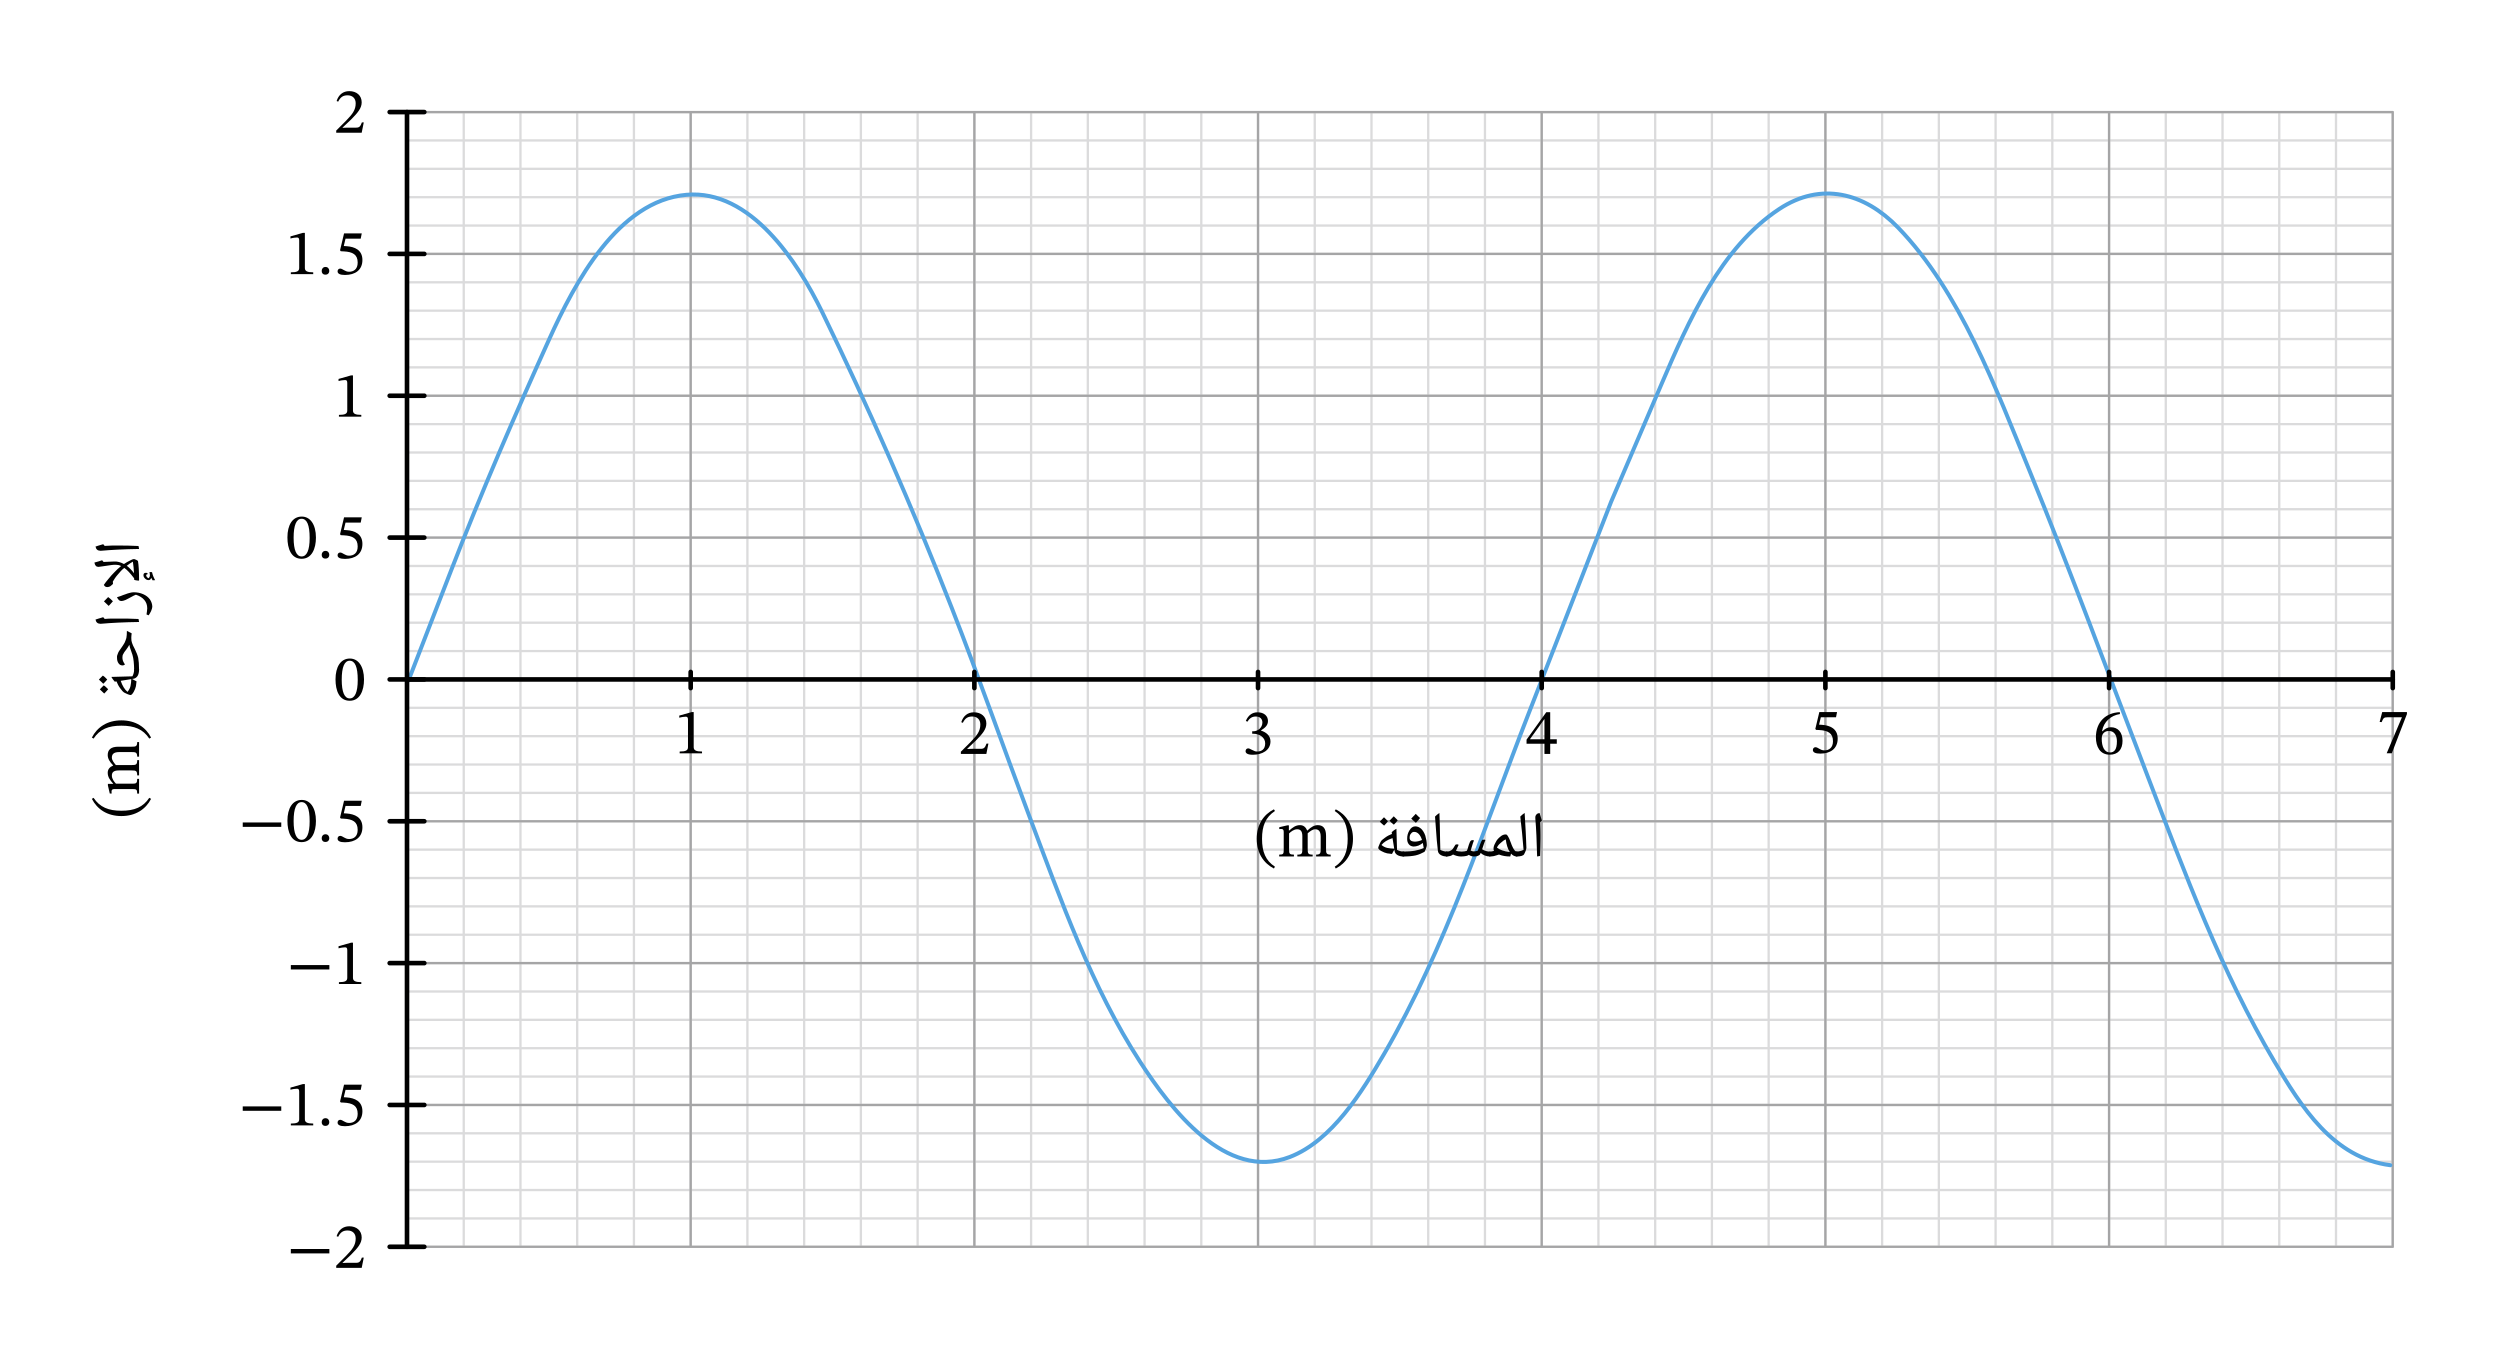 <svg xmlns="http://www.w3.org/2000/svg" width="575.253" height="312.68" viewBox="0 0 431.44 234.51" class="displayed_equation">
  <defs>
    <clipPath id="svg535186508056tikz_00001a">
      <path d="M 70.043 33.07 L 413 33.07 L 413 201.441 L 70.043 201.441 Z M 70.043 33.07" />
    </clipPath>
  </defs>
  <path d="M 702.383 193.459 L 4129.336 193.459 M 702.383 242.405 L 4129.336 242.405 M 702.383 291.35 L 4129.336 291.35 M 702.383 340.334 L 4129.336 340.334 M 702.383 389.28 L 4129.336 389.28 M 702.383 438.225 L 4129.336 438.225 M 702.383 487.17 L 4129.336 487.17 M 702.383 536.155 L 4129.336 536.155 M 702.383 585.1 L 4129.336 585.1 M 702.383 634.045 L 4129.336 634.045 M 702.383 682.991 L 4129.336 682.991 M 702.383 731.975 L 4129.336 731.975 M 702.383 780.92 L 4129.336 780.92 M 702.383 829.866 L 4129.336 829.866 M 702.383 878.811 L 4129.336 878.811 M 702.383 927.795 L 4129.336 927.795 M 702.383 976.741 L 4129.336 976.741 M 702.383 1025.686 L 4129.336 1025.686 M 702.383 1074.631 L 4129.336 1074.631 M 702.383 1123.616 L 4129.336 1123.616 M 702.383 1172.561 L 4129.336 1172.561 M 702.383 1221.506 L 4129.336 1221.506 M 702.383 1270.452 L 4129.336 1270.452 M 702.383 1319.436 L 4129.336 1319.436 M 702.383 1368.381 L 4129.336 1368.381 M 702.383 1417.327 L 4129.336 1417.327 M 702.383 1466.272 L 4129.336 1466.272 M 702.383 1515.256 L 4129.336 1515.256 M 702.383 1564.202 L 4129.336 1564.202 M 702.383 1613.147 L 4129.336 1613.147 M 702.383 1662.131 L 4129.336 1662.131 M 702.383 1711.077 L 4129.336 1711.077 M 702.383 1760.022 L 4129.336 1760.022 M 702.383 1808.967 L 4129.336 1808.967 M 702.383 1857.952 L 4129.336 1857.952 M 702.383 1906.897 L 4129.336 1906.897 M 702.383 1955.842 L 4129.336 1955.842 M 702.383 2004.787 L 4129.336 2004.787 M 702.383 2053.772 L 4129.336 2053.772 M 702.383 2102.717 L 4129.336 2102.717 M 702.383 2151.662 L 4129.336 2151.662 M 702.383 193.42 L 702.383 2151.702 M 800.312 193.42 L 800.312 2151.702 M 898.203 193.42 L 898.203 2151.702 M 996.094 193.42 L 996.094 2151.702 M 1094.023 193.42 L 1094.023 2151.702 M 1191.953 193.42 L 1191.953 2151.702 M 1289.844 193.42 L 1289.844 2151.702 M 1387.773 193.42 L 1387.773 2151.702 M 1485.664 193.42 L 1485.664 2151.702 M 1583.594 193.42 L 1583.594 2151.702 M 1681.484 193.42 L 1681.484 2151.702 M 1779.414 193.42 L 1779.414 2151.702 M 1877.305 193.42 L 1877.305 2151.702 M 1975.234 193.42 L 1975.234 2151.702 M 2073.125 193.42 L 2073.125 2151.702 M 2171.055 193.42 L 2171.055 2151.702 M 2268.945 193.42 L 2268.945 2151.702 M 2366.875 193.42 L 2366.875 2151.702 M 2464.766 193.42 L 2464.766 2151.702 M 2562.695 193.42 L 2562.695 2151.702 M 2660.625 193.42 L 2660.625 2151.702 M 2758.516 193.42 L 2758.516 2151.702 M 2856.445 193.42 L 2856.445 2151.702 M 2954.336 193.42 L 2954.336 2151.702 M 3052.266 193.42 L 3052.266 2151.702 M 3150.156 193.42 L 3150.156 2151.702 M 3248.086 193.42 L 3248.086 2151.702 M 3345.977 193.42 L 3345.977 2151.702 M 3443.906 193.42 L 3443.906 2151.702 M 3541.797 193.42 L 3541.797 2151.702 M 3639.727 193.42 L 3639.727 2151.702 M 3737.617 193.42 L 3737.617 2151.702 M 3835.547 193.42 L 3835.547 2151.702 M 3933.438 193.42 L 3933.438 2151.702 M 4031.367 193.42 L 4031.367 2151.702 M 4129.258 193.42 L 4129.258 2151.702" transform="matrix(.1 0 0 -.1 0 234.51)" fill="none" stroke-width="3.985" stroke-linecap="round" stroke-linejoin="round" stroke="#dbdbdc" stroke-miterlimit="10" />
  <path d="M 702.383 193.42 L 4129.336 193.42 M 702.383 438.225 L 4129.336 438.225 M 702.383 682.991 L 4129.336 682.991 M 702.383 927.795 L 4129.336 927.795 M 702.383 1172.561 L 4129.336 1172.561 M 702.383 1417.327 L 4129.336 1417.327 M 702.383 1662.131 L 4129.336 1662.131 M 702.383 1906.897 L 4129.336 1906.897 M 702.383 2151.623 L 4129.336 2151.623 M 702.383 193.42 L 702.383 2151.702 M 1191.953 193.42 L 1191.953 2151.702 M 1681.523 193.42 L 1681.523 2151.702 M 2171.055 193.42 L 2171.055 2151.702 M 2660.625 193.42 L 2660.625 2151.702 M 3150.195 193.42 L 3150.195 2151.702 M 3639.766 193.42 L 3639.766 2151.702 M 4129.258 193.42 L 4129.258 2151.702" transform="matrix(.1 0 0 -.1 0 234.51)" fill="none" stroke-width="3.985" stroke-linecap="round" stroke-linejoin="round" stroke="#a5a5a6" stroke-miterlimit="10" />
  <g clip-path="url(#svg535186508056tikz_00001a)">
    <path d="M 712.089 -1159.171 C 712.089 -1159.171 785.985 -1346.225 786.143 -1346.612 C 839.05 -1480.56 897.046 -1611.529 957.37 -1742.266 C 1001.912 -1838.771 1077.189 -1978.753 1196.653 -1989.003 C 1308.423 -1998.595 1390.604 -1874.55 1433.293 -1788.526 C 1515.276 -1623.287 1590.592 -1454.76 1659.004 -1283.449 C 1706.387 -1164.857 1749.312 -1044.564 1794.999 -925.508 C 1849.563 -783.36 1902.943 -635.372 1987.333 -507.73 C 2040.358 -427.586 2136.623 -302.805 2248.355 -344.966 C 2321.974 -372.738 2374.407 -456.518 2412.795 -521.113 C 2519.911 -701.553 2587.375 -908.76 2664.94 -1103.318 C 2664.98 -1103.434 2665.019 -1103.511 2665.059 -1103.627 L 2808.55 -1464.624 C 2808.55 -1464.624 2896.333 -1665.603 2896.451 -1665.912 C 2943.519 -1773.635 2999.227 -1898.454 3101.529 -1964.712 C 3174.162 -2011.785 3249.636 -1992.793 3308.539 -1933.227 C 3417.154 -1823.415 3479.489 -1657.325 3538.038 -1517.034 C 3610.198 -1344.137 3676.006 -1168.725 3744.299 -994.28 C 3809.12 -828.77 3872.324 -661.481 3964.368 -508.735 C 4011.357 -430.719 4067.42 -343.303 4166.842 -330.925" transform="matrix(.099 0 0 .101 0 234.51)" fill="none" stroke-width="6.942" stroke-linecap="round" stroke-linejoin="round" stroke="#55a4e0" stroke-miterlimit="10" />
  </g>
  <path d="M 1191.953 1185.452 L 1191.953 1157.639" transform="matrix(.1 0 0 -.1 0 234.51)" fill="none" stroke-width="7.97" stroke-linecap="round" stroke-linejoin="round" stroke="#000" stroke-miterlimit="10" />
  <path d="M 121.152 130.012 L 121.152 129.695 C 120.129 129.695 119.715 129.496 119.715 128.949 L 119.715 122.883 L 119.391 122.883 L 117.227 123.492 L 117.227 123.863 C 117.57 123.75 118.141 123.684 118.363 123.684 C 118.641 123.684 118.73 123.84 118.73 124.23 L 118.73 128.949 C 118.73 129.508 118.34 129.695 117.293 129.695 L 117.293 130.012 L 121.152 130.012" />
  <path d="M 1681.523 1185.452 L 1681.523 1157.639" transform="matrix(.1 0 0 -.1 0 234.51)" fill="none" stroke-width="7.97" stroke-linecap="round" stroke-linejoin="round" stroke="#000" stroke-miterlimit="10" />
  <path d="M 170.578 128.324 L 170.254 128.324 C 169.996 128.992 169.852 129.23 169.258 129.23 L 167.711 129.23 L 166.93 129.262 L 166.93 129.207 L 168.402 127.812 C 169.586 126.617 170.219 125.848 170.219 124.855 C 170.219 123.684 169.34 122.926 168.078 122.926 C 166.996 122.926 166.238 123.551 165.891 124.633 L 166.16 124.742 C 166.57 123.906 167.062 123.652 167.789 123.652 C 168.648 123.652 169.18 124.188 169.18 125.023 C 169.18 126.195 168.621 126.898 167.52 128.035 L 165.824 129.73 L 165.824 130.109 L 170.219 130.109 L 170.578 128.324" />
  <path d="M 2171.055 1185.452 L 2171.055 1157.639" transform="matrix(.1 0 0 -.1 0 234.51)" fill="none" stroke-width="7.97" stroke-linecap="round" stroke-linejoin="round" stroke="#000" stroke-miterlimit="10" />
  <path d="M 215.258 124.555 C 215.641 123.965 216.051 123.652 216.719 123.652 C 217.414 123.652 217.859 124.031 217.859 124.688 C 217.859 125.59 217.066 126.203 216.309 126.203 L 216.098 126.203 L 216.098 126.629 L 216.32 126.629 C 217.391 126.629 218.34 127.289 218.34 128.281 C 218.34 129.375 217.656 129.695 216.953 129.695 C 216.688 129.695 216.531 129.652 216.051 129.406 C 215.66 129.207 215.57 129.152 215.395 129.152 C 215.102 129.152 214.957 129.406 214.957 129.641 C 214.957 129.934 215.203 130.254 216.207 130.254 C 217.836 130.254 219.254 129.473 219.254 127.945 C 219.254 126.953 218.508 126.363 217.613 126.082 L 217.613 126.051 C 218.316 125.602 218.82 125.191 218.82 124.422 C 218.82 123.57 218.16 122.926 217.023 122.926 C 216.109 122.926 215.414 123.438 215.004 124.406 L 215.258 124.555" />
  <path d="M 2660.625 1185.452 L 2660.625 1157.639" transform="matrix(.1 0 0 -.1 0 234.51)" fill="none" stroke-width="7.97" stroke-linecap="round" stroke-linejoin="round" stroke="#000" stroke-miterlimit="10" />
  <path d="M 268.664 128.348 L 268.664 127.578 L 267.527 127.578 L 267.527 122.914 L 266.848 122.914 L 263.445 127.645 L 263.445 128.348 L 266.535 128.348 L 266.535 130.109 L 267.527 130.109 L 267.527 128.348 Z M 266.535 127.578 L 264.059 127.578 L 264.059 127.531 L 266.492 124.129 L 266.535 124.129 L 266.535 127.578" />
  <path d="M 3150.195 1185.452 L 3150.195 1157.639" transform="matrix(.1 0 0 -.1 0 234.51)" fill="none" stroke-width="7.97" stroke-linecap="round" stroke-linejoin="round" stroke="#000" stroke-miterlimit="10" />
  <path d="M 316.852 123.785 L 317.031 122.883 L 313.973 122.883 L 313.281 125.793 L 313.414 125.961 C 313.57 125.961 313.629 125.961 313.918 125.984 C 315.457 126.062 316.328 126.52 316.328 127.914 C 316.328 129.07 315.625 129.496 314.832 129.496 C 314.117 129.496 313.75 128.949 313.305 128.949 C 313.023 128.949 312.859 129.176 312.859 129.43 C 312.859 129.844 313.281 130.055 314.141 130.055 C 315.914 130.055 317.141 129.184 317.141 127.465 C 317.141 125.715 315.77 125.191 314.453 125.09 L 313.93 125.059 L 314.23 123.785 L 316.852 123.785" />
  <path d="M 3639.766 1185.452 L 3639.766 1157.639" transform="matrix(.1 0 0 -.1 0 234.51)" fill="none" stroke-width="7.97" stroke-linecap="round" stroke-linejoin="round" stroke="#000" stroke-miterlimit="10" />
  <path d="M 365.828 122.902 C 363.43 123.004 361.703 124.555 361.703 127.242 C 361.703 128.883 362.426 130.242 364.09 130.242 C 365.496 130.242 366.297 129.363 366.297 127.848 C 366.297 126.383 365.508 125.504 364.289 125.504 C 363.711 125.504 363.297 125.746 362.84 126.195 L 362.762 126.184 C 363.039 124.555 364.289 123.461 365.852 123.227 Z M 365.328 127.934 C 365.328 129.352 364.883 129.855 364.133 129.855 C 363.164 129.855 362.707 128.859 362.707 127.477 C 362.707 126.508 363.309 126.148 363.957 126.148 C 364.883 126.148 365.328 126.93 365.328 127.934" />
  <path d="M 4129.336 1185.452 L 4129.336 1157.639" transform="matrix(.1 0 0 -.1 0 234.51)" fill="none" stroke-width="7.97" stroke-linecap="round" stroke-linejoin="round" stroke="#000" stroke-miterlimit="10" />
  <path d="M 415.379 123.227 L 415.379 122.883 L 411.113 122.883 L 410.668 124.59 L 411.016 124.621 C 411.316 123.898 411.406 123.785 412.031 123.785 L 414.516 123.785 L 411.883 130 L 412.766 130 L 415.379 123.227" />
  <path d="M 732.266 193.42 L 672.5 193.42" transform="matrix(.1 0 0 -.1 0 234.51)" fill="none" stroke-width="7.97" stroke-linecap="round" stroke-linejoin="round" stroke="#000" stroke-miterlimit="10" />
  <path d="M50.191 216.301L56.84 216.301 56.84 215.543 50.191 215.543zM62.777 217.027L62.453 217.027C62.195 217.695 62.051 217.93 61.461 217.93L59.91 217.93 59.129 217.961 59.129 217.906 60.602 216.512C61.785 215.316 62.418 214.551 62.418 213.555 62.418 212.383 61.539 211.625 60.277 211.625 59.195 211.625 58.438 212.25 58.09 213.332L58.359 213.445C58.773 212.605 59.262 212.352 59.988 212.352 60.848 212.352 61.383 212.887 61.383 213.723 61.383 214.895 60.824 215.598 59.719 216.734L58.023 218.43 58.023 218.809 62.418 218.809 62.777 217.027" />
  <path d="M 732.266 438.225 L 672.5 438.225" transform="matrix(.1 0 0 -.1 0 234.51)" fill="none" stroke-width="7.97" stroke-linecap="round" stroke-linejoin="round" stroke="#000" stroke-miterlimit="10" />
  <path d="M41.891 191.699L48.539 191.699 48.539 190.941 41.891 190.941zM54.055 194.211L54.055 193.898C53.027 193.898 52.613 193.699 52.613 193.152L52.613 187.082 52.289 187.082 50.125 187.695 50.125 188.062C50.473 187.949 51.039 187.887 51.266 187.887 51.543 187.887 51.633 188.043 51.633 188.43L51.633 193.152C51.633 193.707 51.242 193.898 50.191 193.898L50.191 194.211 54.055 194.211M56.828 193.664C56.828 193.297 56.598 192.973 56.172 192.973 55.758 192.973 55.516 193.285 55.516 193.652 55.516 194.031 55.727 194.301 56.16 194.301 56.598 194.301 56.828 194.008 56.828 193.664M62.25 188.086L62.43 187.184 59.375 187.184 58.684 190.094 58.816 190.262C58.973 190.262 59.027 190.262 59.32 190.285 60.859 190.363 61.727 190.816 61.727 192.215 61.727 193.371 61.023 193.797 60.234 193.797 59.52 193.797 59.148 193.25 58.703 193.25 58.426 193.25 58.258 193.473 58.258 193.73 58.258 194.145 58.684 194.355 59.539 194.355 61.316 194.355 62.543 193.484 62.543 191.766 62.543 190.016 61.172 189.492 59.852 189.391L59.328 189.355 59.629 188.086 62.25 188.086" />
  <path d="M 732.266 682.991 L 672.5 682.991" transform="matrix(.1 0 0 -.1 0 234.51)" fill="none" stroke-width="7.97" stroke-linecap="round" stroke-linejoin="round" stroke="#000" stroke-miterlimit="10" />
  <path d="M50.191 167.301L56.84 167.301 56.84 166.543 50.191 166.543zM62.352 169.809L62.352 169.496C61.328 169.496 60.914 169.297 60.914 168.75L60.914 162.684 60.59 162.684 58.426 163.293 58.426 163.664C58.773 163.551 59.34 163.484 59.562 163.484 59.844 163.484 59.93 163.641 59.93 164.031L59.93 168.75C59.93 169.309 59.539 169.496 58.492 169.496L58.492 169.809 62.352 169.809" />
  <path d="M 732.266 927.795 L 672.5 927.795" transform="matrix(.1 0 0 -.1 0 234.51)" fill="none" stroke-width="7.97" stroke-linecap="round" stroke-linejoin="round" stroke="#000" stroke-miterlimit="10" />
  <path d="M41.891 142.699L48.539 142.699 48.539 141.941 41.891 141.941zM54.523 141.676C54.523 139.375 53.516 138.047 52.078 138.047 50.461 138.047 49.602 139.52 49.602 141.641 49.602 143.613 50.258 145.332 52.055 145.332 53.809 145.332 54.523 143.582 54.523 141.676zM53.438 141.738C53.438 143.883 52.938 144.93 52.055 144.93 51.164 144.93 50.672 143.859 50.672 141.695 50.672 139.488 51.164 138.426 52.043 138.426 52.961 138.426 53.438 139.477 53.438 141.738M56.828 144.664C56.828 144.297 56.598 143.973 56.172 143.973 55.758 143.973 55.516 144.285 55.516 144.652 55.516 145.031 55.727 145.301 56.16 145.301 56.598 145.301 56.828 145.008 56.828 144.664M62.25 139.086L62.43 138.184 59.375 138.184 58.684 141.094 58.816 141.262C58.973 141.262 59.027 141.262 59.32 141.285 60.859 141.363 61.727 141.816 61.727 143.215 61.727 144.371 61.023 144.797 60.234 144.797 59.52 144.797 59.148 144.25 58.703 144.25 58.426 144.25 58.258 144.473 58.258 144.73 58.258 145.145 58.684 145.355 59.539 145.355 61.316 145.355 62.543 144.484 62.543 142.766 62.543 141.016 61.172 140.492 59.852 140.391L59.328 140.355 59.629 139.086 62.25 139.086" />
  <path d="M 732.266 1172.561 L 672.5 1172.561" transform="matrix(.1 0 0 -.1 0 234.51)" fill="none" stroke-width="7.97" stroke-linecap="round" stroke-linejoin="round" stroke="#000" stroke-miterlimit="10" />
  <path d="M 62.82 117.273 C 62.82 114.977 61.816 113.648 60.379 113.648 C 58.762 113.648 57.902 115.121 57.902 117.238 C 57.902 119.215 58.559 120.934 60.355 120.934 C 62.109 120.934 62.82 119.184 62.82 117.273 Z M 61.738 117.34 C 61.738 119.48 61.238 120.531 60.355 120.531 C 59.461 120.531 58.973 119.461 58.973 117.297 C 58.973 115.086 59.461 114.027 60.344 114.027 C 61.258 114.027 61.738 115.074 61.738 117.34" />
  <path d="M 732.266 1417.327 L 672.5 1417.327" transform="matrix(.1 0 0 -.1 0 234.51)" fill="none" stroke-width="7.97" stroke-linecap="round" stroke-linejoin="round" stroke="#000" stroke-miterlimit="10" />
  <path d="M54.523 92.773C54.523 90.477 53.516 89.148 52.078 89.148 50.461 89.148 49.602 90.621 49.602 92.738 49.602 94.715 50.258 96.434 52.055 96.434 53.809 96.434 54.523 94.684 54.523 92.773zM53.438 92.84C53.438 94.98 52.938 96.031 52.055 96.031 51.164 96.031 50.672 94.961 50.672 92.797 50.672 90.586 51.164 89.527 52.043 89.527 52.961 89.527 53.438 90.574 53.438 92.84M56.828 95.762C56.828 95.395 56.598 95.07 56.172 95.07 55.758 95.07 55.516 95.383 55.516 95.754 55.516 96.133 55.727 96.398 56.16 96.398 56.598 96.398 56.828 96.109 56.828 95.762M62.25 90.184L62.43 89.281 59.375 89.281 58.684 92.191 58.816 92.359C58.973 92.359 59.027 92.359 59.32 92.383 60.859 92.461 61.727 92.918 61.727 94.312 61.727 95.473 61.023 95.898 60.234 95.898 59.52 95.898 59.148 95.352 58.703 95.352 58.426 95.352 58.258 95.574 58.258 95.828 58.258 96.242 58.684 96.453 59.539 96.453 61.316 96.453 62.543 95.586 62.543 93.867 62.543 92.113 61.172 91.59 59.852 91.492L59.328 91.457 59.629 90.184 62.25 90.184" />
  <path d="M 732.266 1662.131 L 672.5 1662.131" transform="matrix(.1 0 0 -.1 0 234.51)" fill="none" stroke-width="7.97" stroke-linecap="round" stroke-linejoin="round" stroke="#000" stroke-miterlimit="10" />
  <path d="M 62.352 71.91 L 62.352 71.598 C 61.328 71.598 60.914 71.398 60.914 70.852 L 60.914 64.781 L 60.59 64.781 L 58.426 65.395 L 58.426 65.762 C 58.773 65.652 59.34 65.586 59.562 65.586 C 59.844 65.586 59.93 65.742 59.93 66.129 L 59.93 70.852 C 59.93 71.406 59.539 71.598 58.492 71.598 L 58.492 71.91 L 62.352 71.91" />
  <path d="M 732.266 1906.897 L 672.5 1906.897" transform="matrix(.1 0 0 -.1 0 234.51)" fill="none" stroke-width="7.97" stroke-linecap="round" stroke-linejoin="round" stroke="#000" stroke-miterlimit="10" />
  <path d="M54.055 47.309L54.055 46.996C53.027 46.996 52.613 46.797 52.613 46.25L52.613 40.184 52.289 40.184 50.125 40.793 50.125 41.164C50.473 41.051 51.039 40.984 51.266 40.984 51.543 40.984 51.633 41.141 51.633 41.531L51.633 46.25C51.633 46.809 51.242 46.996 50.191 46.996L50.191 47.309 54.055 47.309M56.828 46.762C56.828 46.395 56.598 46.07 56.172 46.07 55.758 46.07 55.516 46.383 55.516 46.754 55.516 47.133 55.727 47.398 56.16 47.398 56.598 47.398 56.828 47.109 56.828 46.762M62.25 41.184L62.43 40.281 59.375 40.281 58.684 43.191 58.816 43.359C58.973 43.359 59.027 43.359 59.32 43.383 60.859 43.461 61.727 43.918 61.727 45.312 61.727 46.473 61.023 46.898 60.234 46.898 59.52 46.898 59.148 46.352 58.703 46.352 58.426 46.352 58.258 46.574 58.258 46.828 58.258 47.242 58.684 47.453 59.539 47.453 61.316 47.453 62.543 46.586 62.543 44.867 62.543 43.113 61.172 42.59 59.852 42.492L59.328 42.457 59.629 41.184 62.25 41.184" />
  <path d="M 732.266 2151.702 L 672.5 2151.702" transform="matrix(.1 0 0 -.1 0 234.51)" fill="none" stroke-width="7.97" stroke-linecap="round" stroke-linejoin="round" stroke="#000" stroke-miterlimit="10" />
  <path d="M 62.777 21.125 L 62.453 21.125 C 62.195 21.793 62.051 22.027 61.461 22.027 L 59.91 22.027 L 59.129 22.062 L 59.129 22.008 L 60.602 20.613 C 61.785 19.418 62.418 18.648 62.418 17.656 C 62.418 16.484 61.539 15.727 60.277 15.727 C 59.195 15.727 58.438 16.352 58.09 17.434 L 58.359 17.543 C 58.773 16.707 59.262 16.449 59.988 16.449 C 60.848 16.449 61.383 16.988 61.383 17.82 C 61.383 18.992 60.824 19.695 59.719 20.836 L 58.023 22.531 L 58.023 22.91 L 62.418 22.91 L 62.777 21.125" />
  <path d="M702.383 1172.561L4129.336 1172.561M702.383 193.42L702.383 2151.702" transform="matrix(.1 0 0 -.1 0 234.51)" fill="none" stroke-width="7.97" stroke-linecap="round" stroke-linejoin="round" stroke="#000" stroke-miterlimit="10" />
  <path d="M265.859 144.082L265.859 144.781C265.84 145.48 265.836 146.48 265.785 147.715L265.27 147.809C265.199 145.191 265.121 143.02 264.965 141.293L264.961 141.148C264.938 140.898 265.02 140.723 265.137 140.582 265.242 140.418 265.441 140.348 265.695 140.297 265.676 140.312 265.719 140.387 265.73 140.426 265.73 140.461 265.863 140.867 266.098 141.625L265.797 141.883 265.801 141.938C265.84 142.73 265.859 143.453 265.859 144.082zM265.469 139.75zM265.57 148.391L265.57 148.391M261.688 147.809C261.594 147.809 261.59 147.777 261.59 147.715L261.59 147.051C261.562 146.977 261.621 146.957 261.688 146.957 262.109 146.941 262.555 146.859 262.93 146.66 262.77 144.66 262.59 142.766 262.367 140.918 262.559 140.699 262.832 140.492 263.117 140.297 263.148 141.07 263.215 142.152 263.297 143.461 263.336 144.539 263.406 145.5 263.418 146.301 263.41 146.398 263.379 146.598 263.305 146.809 263.23 146.984 263.137 147.223 263.023 147.422 262.883 147.676 262.445 147.809 261.688 147.809zM262.586 139.75zM263.047 148.137zM263.047 148.391L263.047 148.391" />
  <path d="M 257.102 147.809 C 257.039 147.809 257.008 147.777 257.008 147.715 L 257.008 147.051 C 257.004 146.977 257.039 146.957 257.102 146.957 C 257.348 146.941 257.594 146.918 257.832 146.84 C 257.762 146.727 257.746 146.621 257.746 146.496 C 257.73 146.156 257.859 145.824 258.09 145.41 C 258.285 144.961 258.59 144.656 258.914 144.395 C 259.23 144.105 259.547 144.004 259.84 144.004 C 259.949 143.973 260.078 144.078 260.18 144.223 C 260.254 144.363 260.379 144.551 260.477 144.77 C 260.547 144.969 260.664 145.227 260.754 145.48 C 260.828 145.711 260.941 145.973 261.047 146.191 C 261.133 146.383 261.262 146.594 261.383 146.738 C 261.477 146.875 261.641 146.957 261.793 146.957 C 261.848 146.941 261.918 146.996 261.918 147.07 L 261.918 147.691 C 261.914 147.742 261.879 147.809 261.793 147.809 C 261.383 147.809 261.07 147.645 260.77 147.316 L 260.633 147.809 C 259.906 147.809 259.277 147.699 258.707 147.48 L 258.68 147.477 C 258.297 147.586 258.031 147.695 257.801 147.742 C 257.57 147.777 257.34 147.809 257.102 147.809 Z M 259.863 144.863 C 259.559 144.969 259.285 145.191 258.973 145.477 C 258.637 145.742 258.449 146.027 258.336 146.273 C 258.809 146.66 259.562 146.934 260.555 147.035 C 260.379 146.789 260.254 146.484 260.121 146.098 C 259.988 145.68 259.91 145.297 259.863 144.863 Z M 259.281 143.457 Z M 260.027 148.137 Z M 259.809 148.5 L 259.809 148.5" />
  <path d="M 257.121 147.809 C 256.82 147.809 256.539 147.754 256.254 147.645 C 255.949 147.52 255.727 147.383 255.527 147.203 L 255.371 147.508 C 255.289 147.562 255.184 147.668 254.984 147.727 C 254.758 147.777 254.586 147.809 254.379 147.809 C 254.023 147.809 253.75 147.715 253.484 147.527 C 253.395 147.598 253.273 147.668 253.039 147.719 C 252.793 147.77 252.504 147.805 252.133 147.809 C 251.906 147.809 251.672 147.777 251.398 147.707 C 251.09 147.605 250.91 147.555 250.758 147.465 C 250.633 147.555 250.496 147.656 250.289 147.719 C 250.051 147.777 249.852 147.809 249.602 147.809 C 249.539 147.809 249.508 147.777 249.508 147.715 L 249.508 147.051 C 249.504 146.977 249.539 146.957 249.602 146.957 C 249.809 146.941 249.98 146.938 250.117 146.898 C 250.246 146.832 250.383 146.793 250.508 146.699 C 250.602 146.594 250.672 146.559 250.719 146.5 C 250.758 146.414 250.895 146.238 251.105 145.891 C 251.168 145.742 251.285 145.711 251.449 145.711 C 251.531 145.711 251.637 145.738 251.723 145.793 C 251.48 146.332 251.336 146.703 251.258 146.816 C 251.293 146.84 251.434 146.871 251.617 146.906 C 251.797 146.906 252.016 146.957 252.254 146.957 C 252.586 146.941 252.895 146.918 253.133 146.84 C 253.164 146.762 253.219 146.668 253.266 146.523 C 253.434 145.887 253.586 145.496 253.66 145.344 C 253.715 145.18 253.809 145.094 253.879 145.051 C 253.926 144.996 254.031 144.988 254.117 144.988 C 254.211 144.961 254.305 145.016 254.379 145.07 C 254.25 145.266 254.129 145.723 253.926 146.379 L 253.801 146.785 C 253.914 146.816 254.012 146.879 254.094 146.898 C 254.148 146.891 254.281 146.93 254.398 146.93 C 254.547 146.922 254.785 146.891 255.016 146.809 C 255.066 146.684 255.18 146.449 255.34 146.004 C 255.387 145.789 255.465 145.645 255.527 145.48 C 255.586 145.293 255.656 145.176 255.723 145.066 C 255.777 144.934 255.902 144.895 256.07 144.895 C 256.152 144.867 256.266 144.922 256.34 144.977 C 256.223 145.203 256.051 145.754 255.781 146.562 L 255.953 146.668 C 256.277 146.84 256.684 146.957 257.121 146.957 C 257.176 146.941 257.215 146.988 257.215 147.051 L 257.215 147.715 C 257.207 147.777 257.184 147.809 257.121 147.809 Z M 253.523 144.113 Z M 253.324 148.137 Z M 253.324 148.391 L 253.324 148.391" />
  <path d="M249.824 147.051L249.824 147.715C249.816 147.777 249.793 147.809 249.73 147.809 249.281 147.809 248.926 147.723 248.633 147.551 248.332 147.363 248.184 147.141 248.145 146.836 248.012 145.871 247.898 144.406 247.762 142.41L247.652 140.918C247.844 140.703 248.113 140.5 248.406 140.297 248.457 141.406 248.5 143.043 248.527 145.125L248.566 146.668C248.895 146.84 249.305 146.957 249.73 146.957 249.781 146.941 249.824 146.988 249.824 147.051zM248.07 139.75zM248.742 148.391L248.742 148.391M245.699 146.355C245.629 146.035 245.609 145.754 245.547 145.473 245.305 145.648 245.066 145.82 244.789 145.93 244.48 146.031 244.23 146.094 243.953 146.094 243.609 146.066 243.359 145.969 243.152 145.723 242.93 145.469 242.844 145.16 242.844 144.785 242.828 144.188 242.98 143.707 243.258 143.27 243.512 142.812 243.859 142.613 244.234 142.613 244.609 142.613 244.961 142.754 245.262 143.031 245.539 143.301 245.797 143.703 245.973 144.211 246.121 144.723 246.234 145.273 246.234 145.863 246.223 146.102 246.102 146.496 245.84 147 245.375 147.25 244.883 147.484 244.32 147.617 243.754 147.742 243.023 147.809 242.109 147.809 242.039 147.809 242.008 147.773 242.008 147.707L242.008 147.059C242.004 146.977 242.039 146.957 242.109 146.957 242.914 146.941 243.598 146.91 244.156 146.812 244.695 146.715 245.23 146.562 245.699 146.355zM244.062 143.566C243.816 143.547 243.648 143.668 243.496 143.875 243.312 144.059 243.27 144.312 243.27 144.566 243.246 144.781 243.348 144.973 243.496 145.082 243.617 145.168 243.891 145.246 244.223 145.246 244.578 145.234 244.98 145.148 245.402 144.961 245.258 144.492 245.07 144.164 244.844 143.926 244.602 143.68 244.355 143.566 244.062 143.566zM244.297 142.066zM244.637 148.137zM244.637 148.391zM245.07 141.176C244.871 141.406 244.656 141.699 244.348 141.996 244 141.703 243.746 141.488 243.543 141.27 243.914 140.867 244.188 140.609 244.328 140.449 244.555 140.695 244.812 140.949 245.07 141.176zM244.348 142.105zM244.328 140.176L244.328 140.176" />
  <path d="M240.223 147.371C239.809 147.316 239.535 147.301 239.383 147.266 239.199 147.211 239.066 147.18 238.902 147.117 238.734 147.051 238.566 146.973 238.391 146.875 238.184 146.754 238.082 146.684 237.992 146.59 237.875 146.473 237.859 146.414 237.859 146.34 237.84 146.23 237.91 146.07 238.012 145.832 238.105 145.582 238.195 145.414 238.258 145.301 238.352 145.062 238.621 144.852 239 144.582 239.383 144.285 239.785 144.086 240.215 143.918L240.172 143.609C240.406 143.375 240.703 143.18 240.988 143.023L241.094 146.66C241.402 146.84 241.82 146.957 242.258 146.957 242.301 146.941 242.352 146.988 242.352 147.051L242.352 147.715C242.332 147.777 242.32 147.809 242.258 147.809 241.785 147.809 241.438 147.727 241.156 147.555 240.859 147.371 240.715 147.145 240.672 146.836L240.633 146.602zM238.406 145.82C238.703 146.07 239.039 146.246 239.402 146.328 239.766 146.406 240.172 146.457 240.609 146.465L240.32 144.66 240.316 144.637C239.418 144.934 238.785 145.34 238.406 145.82zM239.691 142.477zM240.52 148.137zM240.301 148.5zM239.527 141.715C239.383 141.926 239.172 142.184 238.863 142.48 238.508 142.188 238.281 141.98 238.121 141.793 238.309 141.586 238.559 141.359 238.844 141.039 238.914 141.121 239.156 141.355 239.527 141.715zM241.215 141.555C241.07 141.762 240.852 142.031 240.543 142.32 240.211 142.066 239.98 141.84 239.805 141.629 239.883 141.551 240.125 141.305 240.527 140.875 240.605 140.949 240.844 141.195 241.215 141.555zM239.707 142.59zM239.652 140.602zM239.707 142.48L239.707 142.48M216.879 144.754C216.879 147.207 218.051 148.957 219.848 149.887L220.027 149.574C218.398 148.504 217.797 146.996 217.797 144.754 217.797 142.535 218.398 141.039 220.027 139.957L219.848 139.668C218.051 140.582 216.879 142.32 216.879 144.754M222.465 143.828C222.789 143.527 223.277 143.113 223.859 143.113 224.371 143.113 224.754 143.359 224.754 144.309L224.754 146.516C224.754 147.297 224.684 147.488 223.891 147.488L223.891 147.809 226.535 147.809 226.535 147.488C225.734 147.488 225.676 147.285 225.676 146.516L225.676 143.805C226.047 143.492 226.504 143.113 226.961 143.113 227.484 143.113 227.918 143.359 227.918 144.375L227.918 146.516C227.918 147.195 227.887 147.488 227.129 147.488L227.129 147.809 229.648 147.809 229.648 147.488C228.879 147.488 228.844 147.219 228.844 146.516L228.844 144.238C228.844 142.891 228.277 142.398 227.406 142.398 226.816 142.398 226.246 142.723 225.633 143.324L225.59 143.324C225.363 142.789 224.984 142.398 224.352 142.398 223.59 142.398 223.078 142.812 222.477 143.336L222.43 143.336 222.43 142.434 222.164 142.434 220.77 142.758 220.77 143.082C220.77 143.082 220.902 143.059 221.07 143.059 221.383 143.059 221.539 143.16 221.539 143.559L221.539 146.684C221.539 147.352 221.461 147.488 220.758 147.488L220.758 147.809 223.301 147.809 223.301 147.488C222.609 147.488 222.465 147.352 222.465 146.727L222.465 143.828M233.492 144.754C233.492 142.32 232.32 140.582 230.523 139.668L230.344 139.957C231.977 141.039 232.578 142.535 232.578 144.754 232.578 146.996 231.977 148.504 230.344 149.574L230.523 149.887C232.32 148.957 233.492 147.207 233.492 144.754M20.27 94.148L20.969 94.148C21.668 94.137 22.672 94.176 23.906 94.227L24 94.738C21.383 94.777 19.211 94.891 17.48 95.047L17.34 95.051C17.09 95.035 16.914 94.992 16.773 94.875 16.609 94.734 16.535 94.57 16.484 94.312 16.504 94.301 16.578 94.289 16.617 94.281 16.652 94.246 17.055 94.148 17.812 93.914L18.07 94.215 18.125 94.207C18.918 94.137 19.645 94.148 20.27 94.148zM15.938 94.543zM24.578 94.438L24.578 94.438M24 100.18C24 100.176 23.961 100.203 23.879 100.203 23.75 100.176 23.629 100.184 23.438 100.145 23.23 100.09 23.148 100.066 23.148 100.035L23.148 99.801C22.746 99.273 22.453 98.938 22.227 98.695 21.988 98.426 21.738 98.223 21.453 98.004 21.047 98.309 20.695 98.719 20.348 99.133 19.98 99.539 19.707 99.961 19.473 100.363L19.5 100.773C19.289 100.945 19.156 101.109 19.008 101.191 18.859 101.25 18.703 101.32 18.535 101.32 18.41 101.316 18.312 101.297 18.207 101.25 18.098 101.188 18.004 101.098 17.918 100.938 18.129 100.617 18.41 100.273 18.746 99.867 19.07 99.445 19.418 99.094 19.75 98.75 20.066 98.391 20.469 98.047 20.906 97.68L20.859 97.664C20.555 97.516 20.273 97.465 19.945 97.465 19.617 97.445 18.941 97.547 17.875 97.711 17.34 97.789 17.07 97.832 16.992 97.832 16.586 97.824 16.387 97.582 16.293 97.082L17 96.887 17.625 96.684 17.879 96.984 18.117 96.969 19.719 96.902C20.285 96.871 20.848 97.047 21.391 97.336 21.73 97.094 22.109 96.902 22.434 96.738 22.746 96.562 22.961 96.488 23.055 96.488 23.156 96.461 23.328 96.531 23.516 96.621 23.699 96.707 23.801 96.781 23.812 96.832 23.934 97.52 24 98.645 24 100.18zM22.93 96.93C22.621 97.086 22.281 97.328 21.879 97.641 22.297 97.953 22.738 98.391 23.125 98.926 23.094 98.266 23.039 97.605 22.93 96.93zM15.746 97.512zM17.371 100.992zM24.578 97.352zM24.578 99.445zM25.418 99.141L25.367 99.129C25.312 99.125 25.305 99.145 25.273 99.172 25.219 99.18 25.23 99.23 25.23 99.273 25.219 99.367 25.273 99.496 25.355 99.594 25.418 99.66 25.535 99.758 25.648 99.797 25.781 99.656 25.871 99.516 25.871 99.289 25.848 99.098 25.848 98.934 25.801 98.715L26.234 98.742C26.305 99.055 26.395 99.316 26.465 99.492 26.516 99.641 26.641 99.879 26.773 100.125L26.336 100.148 26.09 99.711C26.004 99.98 25.883 100.113 25.641 100.113 25.41 100.113 25.223 100.027 25.039 99.848 24.84 99.656 24.762 99.48 24.762 99.289 24.742 98.977 24.898 98.855 25.172 98.855 25.246 98.84 25.371 98.879 25.477 98.926zM24.598 99.465zM26.609 99.273L26.609 99.273M26.285 104.727C26.258 104.898 26.215 105.148 26.074 105.461 25.91 105.754 25.797 106.016 25.656 106.191L25.285 106.039C25.34 105.621 25.41 105.281 25.41 104.984 25.406 104.398 25.242 103.941 24.91 103.547 24.574 103.137 24.09 102.844 23.453 102.633 23.195 102.723 22.977 102.844 22.746 102.973 22.281 103.215 21.93 103.426 21.656 103.543 21.363 103.652 21.152 103.723 20.965 103.723 20.754 103.719 20.621 103.664 20.508 103.551 20.391 103.422 20.285 103.273 20.184 103.07 20.359 102.996 20.613 102.941 20.863 102.848 21.094 102.738 21.367 102.656 21.629 102.562 21.879 102.449 22.148 102.387 22.398 102.316 22.652 102.242 22.887 102.211 23.098 102.211 23.645 102.211 24.215 102.32 24.715 102.543 25.207 102.754 25.598 103.066 25.875 103.449 26.125 103.82 26.285 104.262 26.285 104.727zM19.637 103.777zM26.832 104.695zM18.664 103.039C18.895 103.203 19.191 103.453 19.484 103.762 19.195 104.078 18.98 104.363 18.758 104.566 18.355 104.164 18.102 103.922 17.938 103.781 18.184 103.523 18.438 103.301 18.664 103.039zM19.594 103.762zM17.664 103.781L17.664 103.781M20.27 106.75L20.969 106.75C21.668 106.734 22.672 106.773 23.906 106.824L24 107.34C21.383 107.379 19.211 107.488 17.48 107.645L17.34 107.652C17.09 107.637 16.914 107.594 16.773 107.473 16.609 107.336 16.535 107.168 16.484 106.914 16.504 106.902 16.578 106.891 16.617 106.879 16.652 106.848 17.055 106.746 17.812 106.512L18.07 106.816 18.125 106.809C18.918 106.734 19.645 106.75 20.27 106.75zM15.938 107.145zM24.578 107.039L24.578 107.039M24 115.609C24 115.672 23.969 115.703 23.906 115.703L23.238 115.703C23.164 115.672 23.148 115.672 23.148 115.609 23.133 114.512 23.051 113.648 22.863 113.023L22.648 112.398C22.473 111.945 22.379 111.602 22.32 111.273 22.168 111.543 21.988 111.852 21.762 112.137 21.504 112.43 21.363 112.684 21.27 112.871 21.152 113.039 21.129 113.254 21.129 113.449 21.117 113.793 21.219 114.129 21.402 114.41L21.566 114.676C21.434 114.762 21.309 114.84 21.129 114.84 20.84 114.828 20.621 114.715 20.453 114.465 20.262 114.199 20.195 113.891 20.195 113.488 20.164 113.227 20.246 113.012 20.348 112.77 20.434 112.508 20.617 112.246 20.852 111.926 21.121 111.527 21.355 111.203 21.5 110.93 21.609 110.648 21.746 110.379 21.809 110.098 21.867 109.785 21.898 109.406 21.898 108.871L22.727 109.301C22.688 109.504 22.676 109.742 22.664 109.926L22.66 109.965 22.664 110.195C22.645 110.426 22.703 110.699 22.781 110.938 22.832 111.164 23.023 111.539 23.277 112.031 23.539 112.582 23.758 113.094 23.855 113.547 23.934 113.984 24 114.684 24 115.609zM19.648 112zM24.328 112.031zM24.578 112.031L24.578 112.031" />
  <path d="M23.562 117.586C23.504 117.969 23.492 118.277 23.457 118.43 23.402 118.574 23.371 118.742 23.309 118.906 23.242 119.039 23.164 119.242 23.066 119.418 22.945 119.59 22.871 119.727 22.781 119.816 22.664 119.902 22.605 119.949 22.527 119.949 22.422 119.938 22.262 119.898 22.02 119.801 21.773 119.668 21.602 119.617 21.488 119.551 21.254 119.426 21.043 119.191 20.77 118.809 20.477 118.43 20.277 118.023 20.105 117.598L19.801 117.637C19.566 117.367 19.371 117.105 19.215 116.82L22.852 116.719C23.031 116.375 23.148 115.988 23.148 115.551 23.133 115.477 23.176 115.461 23.238 115.461L23.906 115.461C23.969 115.445 24 115.492 24 115.551 24 115.988 23.914 116.371 23.746 116.652 23.559 116.918 23.336 117.094 23.027 117.137L22.789 117.176zM22.008 119.402C22.262 119.07 22.434 118.773 22.52 118.406 22.598 118.012 22.648 117.641 22.656 117.199L20.852 117.488 20.828 117.492C21.125 118.359 21.527 119.023 22.008 119.402zM18.668 118.117zM24.328 117.289zM24.688 117.512zM17.902 118.281C18.117 118.395 18.371 118.641 18.668 118.945 18.375 119.27 18.172 119.531 17.984 119.691 17.773 119.465 17.551 119.254 17.23 118.969 17.312 118.859 17.547 118.652 17.902 118.281zM17.742 116.594C17.953 116.703 18.223 116.957 18.508 117.266 18.254 117.566 18.027 117.828 17.82 118.004 17.742 117.895 17.496 117.684 17.066 117.281 17.141 117.172 17.387 116.965 17.742 116.594zM18.777 118.105zM16.793 118.156zM18.668 118.105L18.668 118.105M20.945 140.832C23.398 140.832 25.148 139.66 26.074 137.863L25.762 137.684C24.691 139.312 23.188 139.914 20.945 139.914 18.723 139.914 17.227 139.312 16.145 137.684L15.855 137.863C16.77 139.66 18.512 140.832 20.945 140.832M20.016 135.246C19.715 134.922 19.305 134.434 19.305 133.852 19.305 133.34 19.547 132.957 20.496 132.957L22.707 132.957C23.488 132.957 23.676 133.027 23.676 133.816L24 133.816 24 131.176 23.676 131.176C23.676 131.977 23.477 132.031 22.707 132.031L19.996 132.031C19.684 131.664 19.305 131.207 19.305 130.75 19.305 130.227 19.547 129.789 20.562 129.789L22.707 129.789C23.387 129.789 23.676 129.824 23.676 130.582L24 130.582 24 128.062 23.676 128.062C23.676 128.832 23.41 128.863 22.707 128.863L20.43 128.863C19.078 128.863 18.59 129.434 18.59 130.305 18.59 130.895 18.914 131.465 19.516 132.078L19.516 132.121C18.98 132.348 18.59 132.723 18.59 133.359 18.59 134.117 19 134.633 19.527 135.234L19.527 135.281 18.621 135.281 18.621 135.547 18.945 136.941 19.27 136.941C19.27 136.941 19.246 136.809 19.246 136.641 19.246 136.328 19.348 136.172 19.75 136.172L22.875 136.172C23.543 136.172 23.676 136.25 23.676 136.953L24 136.953 24 134.41 23.676 134.41C23.676 135.102 23.543 135.246 22.918 135.246L20.016 135.246M20.945 124.316C18.512 124.316 16.77 125.488 15.855 127.285L16.145 127.465C17.227 125.836 18.723 125.234 20.945 125.234 23.188 125.234 24.691 125.836 25.762 127.465L26.074 127.285C25.148 125.488 23.398 124.316 20.945 124.316" />
</svg>